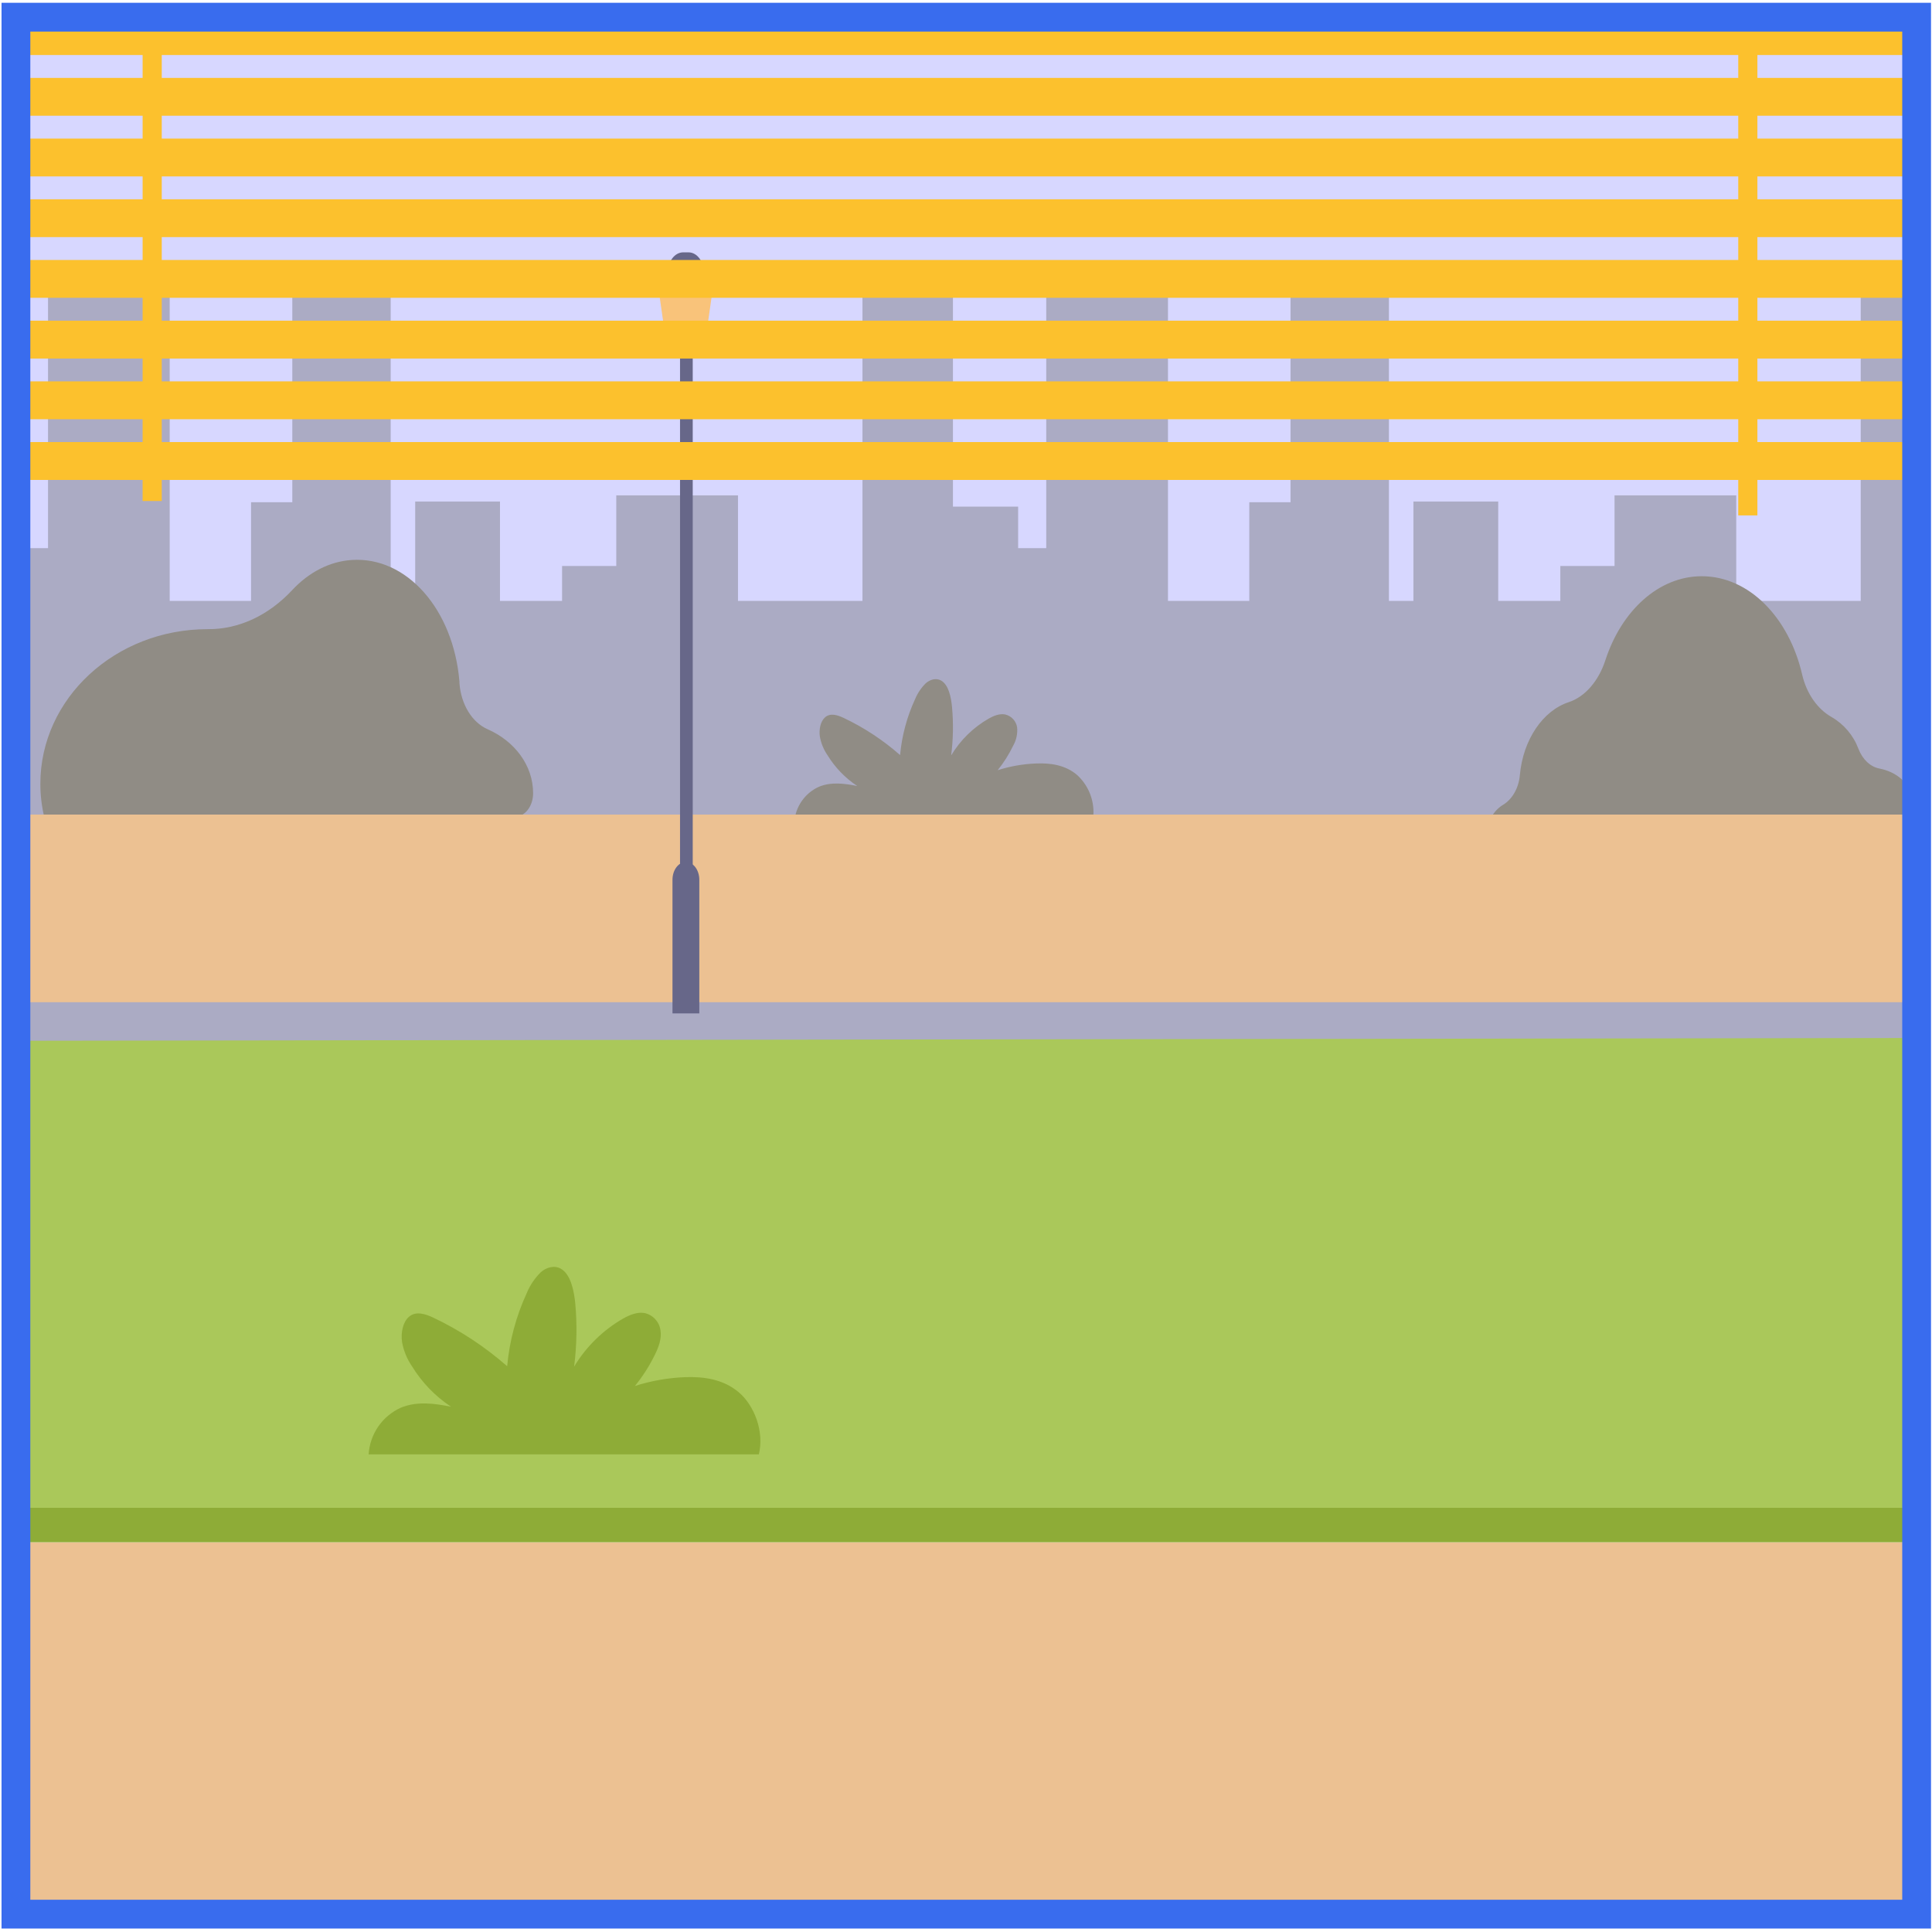 <?xml version="1.0" encoding="utf-8"?>
<!-- Generator: Adobe Illustrator 16.0.0, SVG Export Plug-In . SVG Version: 6.00 Build 0)  -->
<!DOCTYPE svg PUBLIC "-//W3C//DTD SVG 1.1//EN" "http://www.w3.org/Graphics/SVG/1.1/DTD/svg11.dtd">
<svg version="1.1" id="Layer_1" xmlns="http://www.w3.org/2000/svg" xmlns:xlink="http://www.w3.org/1999/xlink" x="0px" y="0px"
	 width="671px" height="670px" viewBox="0 0 671 670" enable-background="new 0 0 671 670" xml:space="preserve">
<path fill="#ECC192" d="M666.73,535.641H6.231v128.79H666.73V535.641z"/>
<path fill="#AAC85A" d="M666.497,284.559H6.36v239.11h660.139L666.497,284.559L666.497,284.559z"/>
<path fill="#8EAC37" d="M666.73,523.648H6.231v11.979H666.73V523.648z"/>
<path fill="#D7D7FF" d="M666.329,5.211H6.391v279.07h659.938V5.211z"/>
<path fill="#ABABC4" d="M6.232,361.451l660.271-0.96l-0.552-258.46h-19.71v106.65h-43.229v-36.63h-42.271v24.5h-18.83v12.13h-21.56
	v-34.51h-29.46v34.51h-8.51v-106.65h-34.171v72.39h-14.319v34.26h-28.25v-106.65H363.37v88.33h-9.76v-14.42h-22.64v-73.91h-31.432
	v106.65h-43.229v-36.63h-42.27v24.5h-18.83v12.13H173.65v-34.51h-29.448v34.51h-8.512v-106.65h-34.17v72.39H87.19v34.26H58.94
	v-106.65H16.68v88.33H6.102L6.232,361.451z"/>
<path fill="#908C85" d="M374.141,269.189c4.527,4.171,6.528,10.415,5.27,16.44H275.871c0.329-5.394,3.616-10.163,8.54-12.39
	c4.278-1.76,8.89-1.15,13.318-0.26c-4.178-2.776-7.702-6.427-10.33-10.7c-1.338-1.949-2.244-4.162-2.658-6.49
	c-0.352-2.44,0.22-5.26,1.778-6.64c1.86-1.66,4.36-0.82,6.48,0.17c7.105,3.368,13.706,7.713,19.608,12.91
	c0.616-6.723,2.378-13.292,5.21-19.42c0.854-2.065,2.111-3.939,3.7-5.51c1.57-1.36,3.63-1.93,5.35-0.94
	c2.562,1.47,3.46,5.64,3.79,9.3c0.502,5.555,0.398,11.147-0.31,16.68c3.192-5.315,7.696-9.723,13.08-12.8
	c1.78-1,3.72-1.76,5.63-1.42c2.227,0.496,3.908,2.328,4.21,4.59c0.183,2.213-0.316,4.429-1.43,6.35
	c-1.448,3.001-3.237,5.827-5.33,8.42c4.318-1.371,8.802-2.155,13.33-2.33C364.801,264.949,370.001,265.629,374.141,269.189
	L374.141,269.189z M178.842,283.66c3.41,0,6.29-3.59,6.31-8.11v-0.08c0-9.69-6.42-18.09-15.81-22.22c-5.37-2.36-9.22-8.56-9.771-16
	v-0.52c-2.09-25.16-18.368-43.56-37.47-42.25c-7.79,0.53-14.93,4.36-20.62,10.46c-8.26,8.84-18.54,13.6-29.149,13.56h-0.21
	c-32.091,0-58.109,24.06-58.109,53.73c0.002,3.856,0.451,7.698,1.34,11.45L178.842,283.66L178.842,283.66z M657.407,288.801
	c4-2.16,6.602-5.89,6.602-10.15c0-6.6-5.432-10.62-11.271-11.74c-3.148-0.61-5.858-3.14-7.3-6.89c-1.739-4.632-5.029-8.519-9.31-11
	c-4.86-2.73-8.682-8.08-10.23-14.77c-4.56-19.76-18.43-34.13-34.85-34.13c-15,0-27.91,12-33.49,29.17
	c-2.34,7.18-7,12.69-12.76,14.58c-8.9,2.92-15.82,12.95-16.94,25.31c-0.398,4.49-2.58,8.29-5.68,10.23
	c-3.34,1.986-5.439,5.536-5.57,9.42L657.407,288.801L657.407,288.801z"/>
<path fill="#ECC192" d="M666.718,282.898H6.078v65.161h660.64V282.898z"/>
<path fill="#F9C37A" d="M228.102,96.07l3.63,25.41h12.802l3.618-25.41H228.102z"/>
<path fill="#676789" d="M239.14,87.641h-1.88c-2.94,0-5.33,3.17-5.33,7.07h12.55C244.47,90.811,242.08,87.641,239.14,87.641z
	 M240.59,121.711h-4.41v183.47h4.41V121.711z"/>
<path fill="#676789" d="M238.219,299.379c-2.58,0-4.66,2.76-4.66,6.17v46.4h9.32v-46.4
	C242.879,302.139,240.789,299.379,238.219,299.379z"/>
<path fill="#8EAC37" d="M256.651,483.581c5.32,4.55,8.852,13.6,6.9,21.51H128.031c0.214-3.462,1.366-6.8,3.333-9.657
	c1.97-2.854,4.68-5.12,7.839-6.553c5.6-2.31,11.63-1.5,17.43-0.34c-5.467-3.634-10.079-8.41-13.521-14
	c-1.749-2.548-2.935-5.438-3.479-8.48c-0.46-3.198,0.29-6.88,2.33-8.688c2.438-2.17,5.71-1.08,8.479,0.21
	c9.309,4.411,17.958,10.096,25.7,16.89c0.804-8.797,3.107-17.391,6.812-25.41c1.117-2.703,2.767-5.155,4.85-7.21
	c2-1.77,4.74-2.52,7-1.229c3.35,1.93,4.54,7.37,5,12.17c0.654,7.271,0.517,14.59-0.41,21.83c4.18-6.953,10.07-12.72,17.11-16.75
	c2.34-1.28,4.87-2.312,7.38-1.86c2.909,0.653,5.106,3.046,5.509,6c0.46,2.91-0.648,5.82-1.87,8.32c-1.901,3.924-4.251,7.615-7,11
	c5.653-1.799,11.522-2.829,17.45-3.061C244.401,478.051,251.211,478.951,256.651,483.581z"/>
<path fill="#FCC12D" d="M49.53,173.996h6.65V7.68h-6.65V173.996z M603.709,179h6.648V7.68h-6.648V179z"/>
<path fill="#FCC12D" d="M661.641,27.052H6.781v13.14H661.64L661.641,27.052L661.641,27.052z M661.641,48.129H6.781v13.14H661.64
	L661.641,48.129L661.641,48.129z M661.641,69.211H6.781v13.14H661.64L661.641,69.211L661.641,69.211z M661.641,90.29H6.781v13.141
	H661.64L661.641,90.29L661.641,90.29z M661.641,111.372H6.781v13.14H661.64L661.641,111.372L661.641,111.372z M661.641,132.45H6.781
	v13.14H661.64L661.641,132.45L661.641,132.45z M661.641,153.532H6.781v13.14H661.64L661.641,153.532L661.641,153.532z
	 M661.641,5.969H6.781v13.14H661.64L661.641,5.969L661.641,5.969z"/>
<path fill="none" stroke="#396CEE" stroke-width="10" stroke-miterlimit="10" d="M665.659,5.969H5.531v658.79h660.129V5.969z"/>
</svg>
